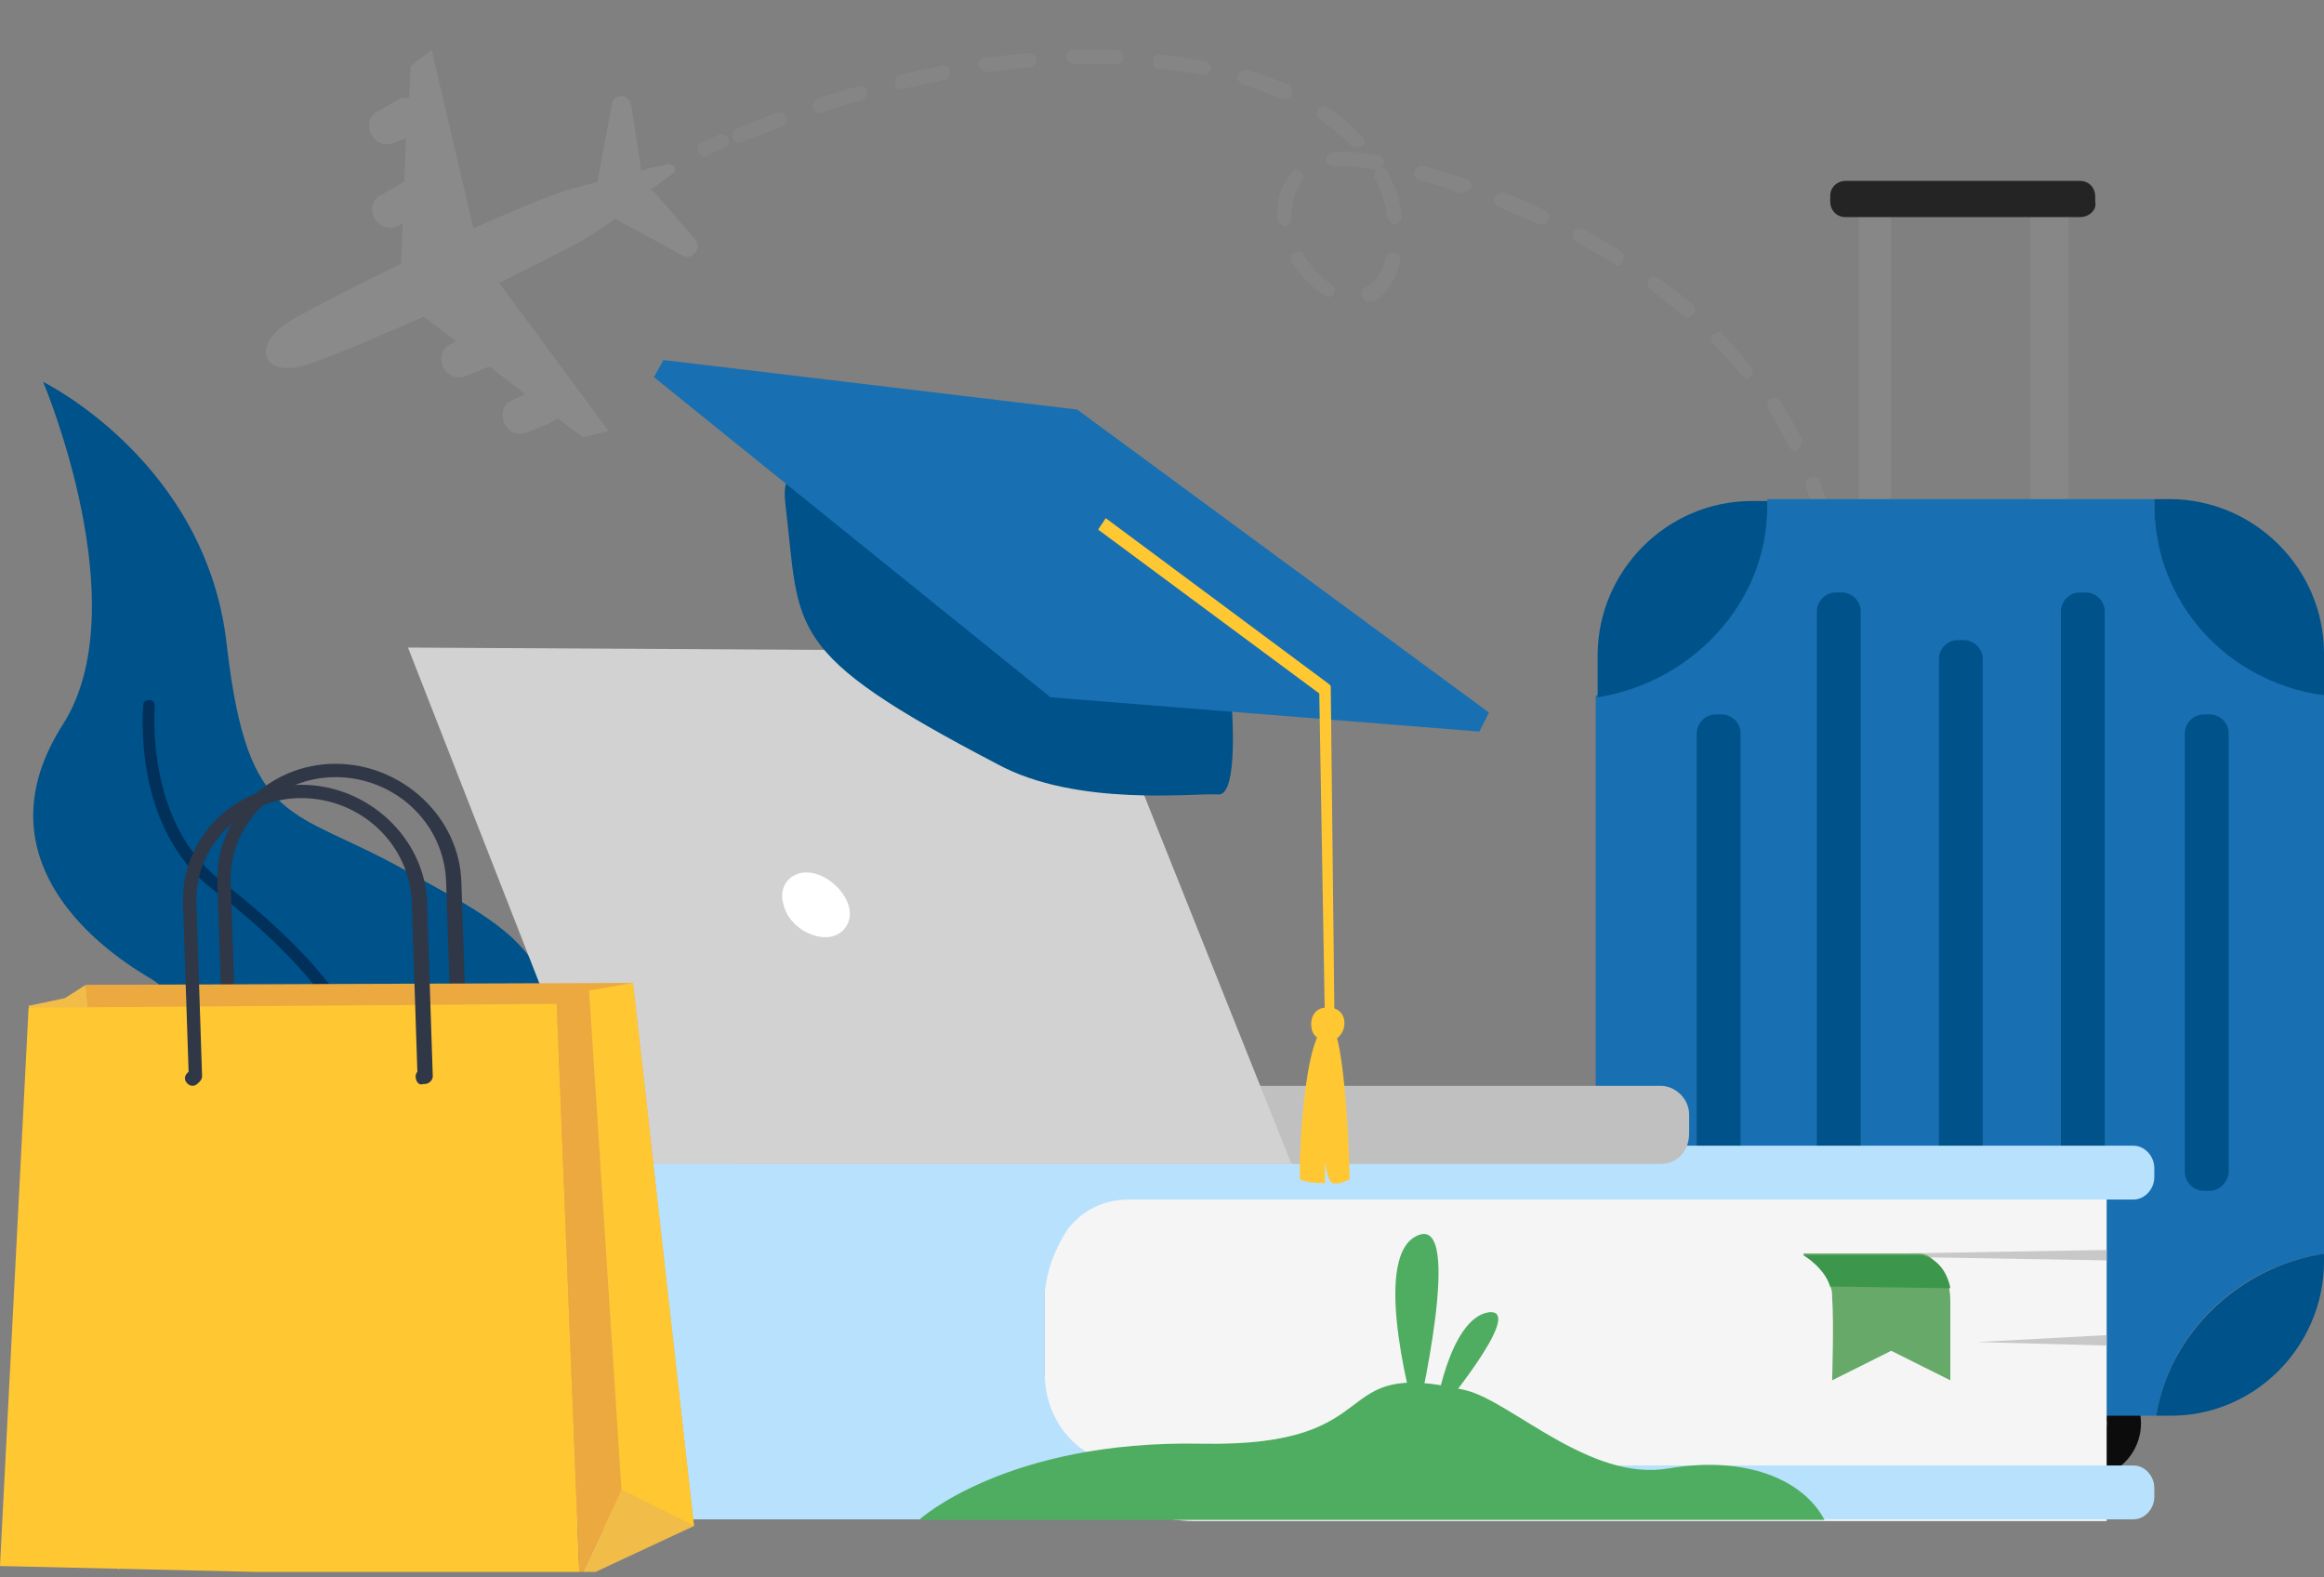 <svg width="140" height="95" viewBox="0 0 140 95" fill="none" xmlns="http://www.w3.org/2000/svg">
<rect x="0" y="0" width="140" height="95" fill="#808080" stroke="none"/>
<g clip-path="url(#clip0_2794_5073)">
<g opacity="0.7">
<g opacity="0.5">
<path opacity="0.37" d="M108.805 45.532C108.711 45.532 108.711 45.532 108.616 45.532C108.427 45.437 108.332 45.153 108.427 44.963C108.616 44.679 108.711 44.3 108.9 43.921C108.995 43.732 109.279 43.637 109.469 43.732C109.658 43.827 109.753 44.111 109.658 44.3C109.469 44.679 109.374 44.963 109.184 45.342C109.09 45.437 108.995 45.532 108.805 45.532Z" fill="#ADADAD"/>
</g>
<g opacity="0.5">
<path opacity="0.37" d="M110.038 42.406H109.943C109.754 42.311 109.564 42.121 109.659 41.837C109.849 41.08 110.038 40.227 110.133 39.374C110.133 39.09 110.417 38.995 110.607 38.995C110.891 38.995 110.986 39.28 110.986 39.469C110.891 40.322 110.702 41.269 110.512 42.121C110.417 42.311 110.228 42.406 110.038 42.406ZM110.607 37.196C110.323 37.196 110.133 37.006 110.133 36.722C110.133 35.87 110.038 35.017 109.943 34.165C109.943 33.88 110.038 33.691 110.323 33.691C110.512 33.691 110.797 33.786 110.797 34.07C110.891 34.922 110.986 35.87 110.986 36.722C111.081 37.006 110.891 37.196 110.607 37.196ZM109.943 32.081C109.754 32.081 109.564 31.986 109.564 31.796C109.375 30.944 109.09 30.186 108.806 29.334C108.711 29.144 108.806 28.86 109.09 28.765C109.28 28.671 109.564 28.765 109.659 29.049C109.943 29.902 110.228 30.754 110.417 31.607C110.512 31.796 110.323 32.081 110.133 32.175C110.038 32.081 110.038 32.081 109.943 32.081ZM108.142 27.155C107.953 27.155 107.858 27.06 107.763 26.871C107.384 26.113 106.91 25.355 106.531 24.597C106.436 24.408 106.436 24.124 106.625 24.029C106.815 23.934 107.099 23.934 107.194 24.124C107.668 24.881 108.142 25.639 108.521 26.397C108.616 26.587 108.521 26.871 108.332 26.965C108.237 27.155 108.237 27.155 108.142 27.155ZM105.298 22.797C105.204 22.797 105.014 22.703 104.919 22.608C104.824 22.513 104.73 22.324 104.635 22.229C104.161 21.661 103.687 21.187 103.213 20.714C103.023 20.524 103.023 20.24 103.213 20.145C103.402 19.956 103.687 19.956 103.782 20.145C104.256 20.619 104.73 21.187 105.204 21.756C105.298 21.85 105.393 22.04 105.488 22.134C105.677 22.324 105.583 22.608 105.393 22.703C105.488 22.797 105.393 22.797 105.298 22.797ZM101.696 19.103C101.601 19.103 101.506 19.103 101.412 19.009C100.748 18.44 100.084 17.967 99.421 17.398C99.231 17.303 99.231 17.019 99.326 16.83C99.421 16.64 99.705 16.64 99.895 16.735C100.653 17.303 101.317 17.777 101.98 18.346C102.17 18.535 102.17 18.819 101.98 18.914C101.886 19.009 101.791 19.103 101.696 19.103ZM82.452 18.156C82.263 18.156 82.168 18.061 82.073 17.872C81.978 17.682 82.073 17.398 82.263 17.303C82.358 17.303 82.452 17.209 82.547 17.114C83.021 16.83 83.305 16.262 83.495 15.504C83.59 15.314 83.779 15.125 84.064 15.22C84.253 15.314 84.443 15.504 84.348 15.788C84.064 16.735 83.685 17.493 83.021 17.967C82.926 18.061 82.832 18.156 82.642 18.156C82.547 18.156 82.547 18.156 82.452 18.156ZM79.988 17.872C79.893 17.872 79.798 17.872 79.798 17.777C79.04 17.303 78.376 16.64 77.807 15.788C77.713 15.598 77.713 15.314 77.997 15.22C78.186 15.125 78.471 15.125 78.566 15.409C78.945 16.072 79.608 16.735 80.177 17.114C80.367 17.209 80.462 17.493 80.367 17.682C80.272 17.872 80.082 17.872 79.988 17.872ZM97.43 15.977C97.335 15.977 97.241 15.977 97.241 15.883C96.482 15.409 95.724 15.03 94.966 14.556C94.776 14.462 94.681 14.178 94.776 13.988C94.871 13.799 95.155 13.704 95.345 13.799C96.103 14.178 96.861 14.651 97.62 15.125C97.809 15.22 97.904 15.504 97.715 15.693C97.715 15.883 97.62 15.977 97.43 15.977ZM77.428 13.609C77.239 13.609 77.049 13.42 76.954 13.23C76.954 13.136 76.954 12.946 76.954 12.851C76.954 11.999 77.144 11.336 77.618 10.673C77.713 10.578 77.713 10.483 77.807 10.389C77.997 10.199 78.281 10.199 78.376 10.389C78.566 10.578 78.566 10.862 78.376 10.957C78.281 11.052 78.281 11.052 78.281 11.146C77.997 11.62 77.807 12.188 77.807 12.851C77.807 12.946 77.807 13.041 77.807 13.136C77.807 13.325 77.618 13.609 77.428 13.609ZM92.88 13.514C92.785 13.514 92.785 13.514 92.69 13.514C91.932 13.136 91.079 12.851 90.32 12.473C90.131 12.378 89.941 12.094 90.036 11.904C90.131 11.715 90.415 11.525 90.605 11.62C91.458 11.904 92.216 12.283 93.07 12.662C93.259 12.757 93.354 13.041 93.259 13.23C93.164 13.42 93.07 13.514 92.88 13.514ZM84.064 13.514C83.874 13.514 83.685 13.325 83.59 13.136C83.495 12.283 83.211 11.525 82.832 10.768C82.737 10.578 82.832 10.389 82.926 10.199C82.926 10.199 82.926 10.199 82.832 10.199C82.168 10.104 81.599 10.01 81.03 10.01C80.841 10.01 80.556 10.01 80.367 10.01C80.082 10.01 79.893 9.82 79.893 9.631C79.893 9.347 80.082 9.157 80.272 9.157C80.556 9.157 80.746 9.157 81.03 9.157C81.599 9.157 82.263 9.252 83.021 9.347C83.211 9.347 83.4 9.631 83.4 9.82C83.4 9.915 83.305 10.01 83.211 10.104C83.4 10.104 83.495 10.199 83.59 10.389C84.064 11.241 84.348 12.094 84.443 12.946C84.443 13.23 84.348 13.42 84.064 13.514ZM88.045 11.62H87.951C87.192 11.336 86.339 11.052 85.486 10.862C85.296 10.768 85.107 10.578 85.201 10.294C85.296 10.104 85.486 9.915 85.77 10.01C86.623 10.294 87.477 10.483 88.33 10.768C88.519 10.862 88.709 11.052 88.614 11.336C88.33 11.525 88.235 11.62 88.045 11.62ZM81.694 8.873C81.599 8.873 81.504 8.778 81.409 8.778C81.125 8.494 80.841 8.21 80.462 7.926C80.177 7.642 79.798 7.452 79.514 7.168C79.324 7.073 79.229 6.789 79.419 6.6C79.514 6.41 79.798 6.315 79.988 6.505C80.367 6.789 80.746 6.978 81.03 7.263C81.409 7.547 81.694 7.926 82.073 8.21C82.263 8.399 82.263 8.684 82.073 8.778C81.978 8.873 81.883 8.873 81.694 8.873ZM44.534 8.589C44.344 8.589 44.154 8.494 44.154 8.305C44.06 8.115 44.154 7.831 44.439 7.736C45.197 7.452 46.05 7.073 46.809 6.789C46.998 6.694 47.283 6.789 47.377 7.073C47.472 7.263 47.377 7.547 47.093 7.642C46.335 7.926 45.576 8.21 44.723 8.494C44.628 8.589 44.534 8.589 44.534 8.589ZM49.368 6.789C49.179 6.789 48.989 6.694 48.989 6.505C48.894 6.315 49.084 6.031 49.273 5.936C50.127 5.652 50.98 5.368 51.833 5.179C51.928 5.084 52.212 5.273 52.212 5.463C52.307 5.652 52.117 5.936 51.928 6.031C51.075 6.221 50.316 6.505 49.463 6.789C49.368 6.789 49.368 6.789 49.368 6.789ZM77.428 5.936C77.333 5.936 77.333 5.936 77.239 5.936C76.48 5.652 75.722 5.368 74.869 5.084C74.679 4.989 74.489 4.8 74.584 4.516C74.679 4.326 74.869 4.137 75.153 4.231C76.101 4.516 76.859 4.8 77.618 5.084C77.807 5.179 77.902 5.463 77.807 5.652C77.807 5.842 77.618 5.936 77.428 5.936ZM54.298 5.368C54.108 5.368 53.919 5.273 53.919 5.084C53.824 4.894 54.013 4.61 54.203 4.516C55.056 4.326 55.909 4.137 56.762 3.947C57.047 3.947 57.236 4.042 57.236 4.326C57.236 4.516 57.142 4.8 56.857 4.8C56.004 4.989 55.151 5.179 54.298 5.368C54.392 5.368 54.392 5.368 54.298 5.368ZM72.499 4.516C72.404 4.516 72.404 4.516 72.499 4.516C71.551 4.326 70.698 4.231 69.844 4.137C69.56 4.137 69.465 3.853 69.465 3.663C69.465 3.379 69.749 3.284 69.939 3.284C70.792 3.379 71.74 3.568 72.594 3.663C72.783 3.758 72.973 3.947 72.973 4.137C72.878 4.326 72.688 4.516 72.499 4.516ZM59.417 4.326C59.227 4.326 59.038 4.137 58.943 3.947C58.943 3.758 59.038 3.474 59.322 3.474C60.175 3.379 61.123 3.284 61.976 3.189C62.166 3.189 62.45 3.379 62.45 3.568C62.45 3.758 62.261 4.042 62.071 4.042C61.218 4.137 60.365 4.231 59.417 4.326C59.511 4.326 59.511 4.326 59.417 4.326ZM67.285 3.853C66.432 3.853 65.579 3.853 64.725 3.853C64.536 3.853 64.251 3.663 64.251 3.474C64.251 3.189 64.441 3 64.63 3C65.484 3 66.432 3 67.285 3C67.569 3 67.664 3.189 67.664 3.474C67.664 3.663 67.474 3.853 67.285 3.853Z" fill="#ADADAD"/>
</g>
<g opacity="0.5">
<path opacity="0.37" d="M42.448 9.441C42.258 9.441 42.164 9.347 42.069 9.157C41.974 8.968 42.069 8.684 42.258 8.589C42.638 8.399 42.922 8.305 43.301 8.115C43.491 8.021 43.775 8.115 43.87 8.305C43.965 8.494 43.87 8.778 43.681 8.873C43.301 9.063 43.017 9.157 42.638 9.347C42.543 9.441 42.448 9.441 42.448 9.441Z" fill="#ADADAD"/>
</g>
</g>
<path d="M113.929 12.156H111.977V31.436H113.929V12.156Z" fill="#878787"/>
<path d="M124.61 12.156H122.313V32.125H124.61V12.156Z" fill="#878787"/>
<path d="M110.254 89.046C108.417 89.046 106.924 87.555 106.924 85.719C106.924 83.882 108.417 82.39 110.254 82.39C112.092 82.39 113.585 83.882 113.585 85.719C113.585 87.555 112.092 89.046 110.254 89.046ZM110.254 84.456C109.565 84.456 108.991 85.03 108.991 85.719C108.991 86.407 109.565 86.981 110.254 86.981C110.943 86.981 111.518 86.407 111.518 85.719C111.518 85.03 110.943 84.456 110.254 84.456Z" fill="#0C0C0C"/>
<path d="M110.254 84.456C109.565 84.456 108.991 85.03 108.991 85.718C108.991 86.407 109.565 86.981 110.254 86.981C110.943 86.981 111.518 86.407 111.518 85.718C111.518 85.03 110.943 84.456 110.254 84.456Z" fill="#F7F7F7"/>
<path d="M125.644 89.046C123.806 89.046 122.313 87.555 122.313 85.719C122.313 83.882 123.806 82.39 125.644 82.39C127.482 82.39 128.975 83.882 128.975 85.719C128.975 87.555 127.482 89.046 125.644 89.046ZM125.644 84.456C124.955 84.456 124.381 85.03 124.381 85.719C124.381 86.407 124.955 86.981 125.644 86.981C126.333 86.981 126.907 86.407 126.907 85.719C126.907 85.03 126.333 84.456 125.644 84.456ZM125.644 84.456C124.955 84.456 124.381 85.03 124.381 85.719C124.381 86.407 124.955 86.981 125.644 86.981C126.333 86.981 126.907 86.407 126.907 85.719C126.907 85.03 126.333 84.456 125.644 84.456Z" fill="#0C0C0C"/>
<path d="M125.644 84.456C124.955 84.456 124.381 85.03 124.381 85.718C124.381 86.407 124.955 86.981 125.644 86.981C126.333 86.981 126.907 86.407 126.907 85.718C126.907 85.03 126.333 84.456 125.644 84.456Z" fill="#F7F7F7"/>
<path d="M140 75.505V41.88C134.258 40.962 129.779 36.256 129.779 30.404C129.779 30.289 129.779 30.174 129.779 30.059H106.464C106.464 30.174 106.464 30.289 106.464 30.404C106.464 36.256 101.985 40.962 96.128 41.88V75.505C101.411 76.308 105.546 80.21 106.349 85.26H129.893C130.697 80.325 134.717 76.308 140 75.505Z" fill="#1870B2"/>
<path d="M106.464 30.518C106.464 30.404 106.464 30.289 106.464 30.174H105.545C100.377 30.174 96.243 34.42 96.243 39.47V41.995C101.985 41.076 106.464 36.256 106.464 30.518Z" fill="#00528A"/>
<path d="M140 41.88V39.355C140 34.191 135.751 30.059 130.697 30.059H129.779C129.779 30.174 129.779 30.289 129.779 30.404C129.779 36.256 134.143 41.076 140 41.88Z" fill="#00528A"/>
<path d="M140 75.964V75.505C134.832 76.308 130.697 80.325 129.893 85.26H130.582C135.751 85.374 140 81.128 140 75.964Z" fill="#00528A"/>
<path d="M96.128 75.505V75.964C96.128 81.128 100.377 85.26 105.431 85.26H106.235C105.546 80.325 101.411 76.308 96.128 75.505Z" fill="#00528A"/>
<path d="M110.943 79.636H110.599C110.025 79.636 109.45 79.177 109.45 78.489V36.83C109.45 36.256 109.91 35.683 110.599 35.683H110.943C111.518 35.683 112.092 36.142 112.092 36.83V78.489C112.092 79.177 111.632 79.636 110.943 79.636Z" fill="#00528A"/>
<path d="M125.644 79.636H125.299C124.725 79.636 124.151 79.177 124.151 78.489V36.83C124.151 36.256 124.61 35.683 125.299 35.683H125.644C126.218 35.683 126.792 36.142 126.792 36.83V78.489C126.792 79.177 126.218 79.636 125.644 79.636Z" fill="#00528A"/>
<path d="M118.294 76.997H117.949C117.375 76.997 116.801 76.538 116.801 75.849V39.699C116.801 39.125 117.26 38.551 117.949 38.551H118.294C118.868 38.551 119.442 39.011 119.442 39.699V75.849C119.442 76.423 118.983 76.997 118.294 76.997Z" fill="#00528A"/>
<path d="M133.109 71.718H132.765C132.19 71.718 131.616 71.259 131.616 70.57V44.175C131.616 43.601 132.075 43.027 132.765 43.027H133.109C133.683 43.027 134.258 43.486 134.258 44.175V70.685C134.143 71.259 133.683 71.718 133.109 71.718Z" fill="#00528A"/>
<path d="M103.708 71.718H103.363C102.789 71.718 102.215 71.259 102.215 70.57V44.175C102.215 43.601 102.674 43.027 103.363 43.027H103.708C104.282 43.027 104.856 43.486 104.856 44.175V70.685C104.742 71.259 104.282 71.718 103.708 71.718Z" fill="#00528A"/>
<path d="M125.299 13.075H111.173C110.599 13.075 110.254 12.616 110.254 12.156V11.812C110.254 11.238 110.714 10.894 111.173 10.894H125.299C125.874 10.894 126.218 11.353 126.218 11.812V12.156C126.333 12.616 125.874 13.075 125.299 13.075Z" fill="#242424"/>
<path d="M35.308 82.839L26.513 84.913L16.236 81.259C13.271 78.396 10.406 75.038 10.307 72.767C9.911 67.83 13.568 61.51 8.923 58.844C4.279 56.079 -0.761 50.747 3.785 43.638C8.33 36.528 2.599 23 2.599 23C2.599 23 12.481 27.838 13.667 38.898C14.951 49.957 17.619 48.575 24.438 52.426C31.256 56.277 35.604 57.659 32.541 70.2C31.454 74.742 32.936 79.186 35.308 82.839Z" fill="#00528A"/>
<path d="M21.869 69.805C20.979 73.557 21.473 78.593 23.351 83.333C23.45 83.53 23.45 83.629 23.549 83.827L24.537 84.123C24.339 83.728 24.24 83.333 24.043 83.037C22.264 78.495 21.77 73.557 22.659 70.002C24.043 64.374 21.177 59.141 13.271 53.018C8.726 49.464 9.319 42.65 9.319 42.551C9.319 42.354 9.22 42.157 9.022 42.157C8.824 42.157 8.627 42.255 8.627 42.453C8.627 42.749 7.935 49.859 12.876 53.611C20.386 59.437 23.153 64.473 21.869 69.805Z" fill="#01305A"/>
<g opacity="0.45">
<path opacity="0.5" d="M36.663 25.952L35.113 26.339L33.562 25.177L33.465 25.274C33.368 25.371 33.271 25.371 33.174 25.467L31.721 26.049C31.236 26.242 30.654 26.049 30.364 25.467C30.17 24.983 30.267 24.499 30.654 24.209C30.751 24.209 30.751 24.112 30.848 24.112L31.624 23.724L29.491 22.078L28.038 22.659C27.553 22.853 26.972 22.659 26.681 22.078C26.487 21.594 26.584 21.11 26.972 20.819C27.069 20.819 27.069 20.722 27.166 20.722L27.456 20.529L25.518 19.076C22.901 20.238 20.381 21.303 18.734 21.884C16.117 22.853 15.148 21.206 16.892 19.754C17.086 19.56 17.28 19.463 17.571 19.27C19.122 18.398 21.544 17.139 24.161 15.88L24.258 13.459L23.87 13.653C23.386 13.846 22.804 13.653 22.514 13.072C22.32 12.587 22.417 12.103 22.804 11.813C22.901 11.813 22.901 11.716 22.998 11.716L24.355 10.941L24.452 8.326L23.677 8.617C23.192 8.811 22.61 8.617 22.32 8.036C22.126 7.552 22.223 7.067 22.61 6.777C22.707 6.777 22.707 6.68 22.804 6.68L24.161 5.905C24.258 5.905 24.452 5.905 24.646 5.905L24.743 3.968L26.003 3L28.522 13.749C30.461 12.878 32.302 12.103 33.659 11.619C34.143 11.425 35.016 11.232 35.985 10.941L36.857 6.293C36.857 6.196 36.954 6.002 37.051 5.905C37.148 5.905 37.148 5.808 37.245 5.808C37.632 5.712 37.923 5.905 38.02 6.293L38.602 10.069C38.602 10.166 38.602 10.263 38.602 10.263C39.28 10.069 39.958 9.973 40.249 9.876C40.443 9.876 40.54 9.973 40.637 10.069C40.734 10.263 40.637 10.36 40.54 10.457C40.249 10.65 39.764 11.038 39.183 11.425C39.28 11.425 39.28 11.522 39.377 11.522L41.897 14.427C42.09 14.718 42.09 15.008 41.8 15.299C41.8 15.299 41.703 15.299 41.703 15.396C41.509 15.493 41.315 15.493 41.121 15.396L37.051 13.168C36.276 13.749 35.5 14.234 35.016 14.524C33.756 15.202 32.011 16.074 30.073 17.042L36.663 25.952Z" fill="#ADADAD"/>
</g>
<path d="M31.698 61.848L39.623 62.192L31.698 62.422V61.848Z" fill="#EED2BA"/>
<path d="M72.01 91.609H126.907V69.21H71.78C66.957 69.21 62.937 72.768 62.937 77.269V83.445C63.052 87.945 67.071 91.609 72.01 91.609Z" fill="#F5F5F5"/>
<path d="M62.937 77.897V82.712C62.937 84.805 63.97 86.585 65.578 87.527C66.382 87.945 67.186 88.259 68.105 88.259H128.515C129.204 88.259 129.778 88.887 129.778 89.62V90.144C129.778 90.876 129.204 91.504 128.515 91.504H24.233C21.247 91.504 18.605 89.934 16.997 87.422C15.964 85.852 15.39 83.968 15.39 81.874V78.106C15.39 76.746 15.734 75.385 16.194 74.129C17.572 71.093 20.328 69 23.659 69H128.515C129.204 69 129.778 69.628 129.778 70.361V70.884C129.778 71.617 129.204 72.245 128.515 72.245H67.99C66.497 72.245 65.234 72.873 64.315 74.024C63.511 75.28 63.052 76.536 62.937 77.897Z" fill="#B8E1FD"/>
<path d="M126.907 80.409L119.098 80.828L126.907 81.037V80.409Z" fill="#C8C8C8"/>
<path d="M126.907 75.28L108.417 75.594L126.907 75.908V75.28Z" fill="#C8C8C8"/>
<path d="M108.646 75.594C108.646 75.594 109.91 76.327 110.254 77.478C110.369 77.688 110.369 77.897 110.369 78.106C110.484 79.677 110.369 83.131 110.369 83.131L113.929 81.351L117.49 83.131V78.316C117.49 77.374 117.145 76.537 116.571 76.013C116.341 75.699 115.997 75.49 115.537 75.49H108.646V75.594Z" fill="#67A968"/>
<path d="M108.646 75.594C108.646 75.594 109.91 76.327 110.254 77.478L117.49 77.583C117.49 77.583 117.26 75.908 115.767 75.594H108.646Z" fill="#3C964B"/>
<path d="M100.033 70.1H44.102V65.395H100.033C100.952 65.395 101.755 66.198 101.755 67.116V68.264C101.755 69.297 101.066 70.1 100.033 70.1Z" fill="#C0C0C0"/>
<path d="M77.867 70.1H36.751L24.578 39L65.463 39.23L77.752 69.986L77.867 70.1Z" fill="#D2D2D2"/>
<path d="M47.203 54.493C46.858 53.46 47.547 52.542 48.581 52.542C49.614 52.542 50.763 53.46 51.107 54.493C51.452 55.526 50.763 56.444 49.729 56.444C48.581 56.444 47.432 55.526 47.203 54.493Z" fill="white"/>
<path d="M74.192 42.339C74.192 42.339 74.651 47.962 73.388 47.847C72.125 47.733 64.889 48.651 60.066 46.011C47.088 39.24 48.236 37.978 47.318 30.404C46.858 26.502 50.189 30.748 50.189 30.748L74.192 42.339Z" fill="#00528A"/>
<path d="M63.281 41.994L89.122 44.06L89.697 42.913L64.889 24.665L39.967 21.682L39.393 22.715L63.281 41.994Z" fill="#1870B2"/>
<path d="M80.968 61.389C80.853 60.815 80.279 60.586 79.705 60.701C79.13 60.815 78.901 61.389 79.016 61.963C79.13 62.537 79.705 62.766 80.279 62.651C80.738 62.537 81.083 61.963 80.968 61.389Z" fill="#FFC833"/>
<path d="M80.049 61.733C81.083 61.619 81.312 71.029 81.312 71.029C81.312 71.029 80.624 71.373 80.279 71.259C79.934 71.144 79.82 69.882 79.82 69.882V71.259C79.82 71.259 78.671 71.259 78.326 71.029C78.212 71.029 78.441 61.848 80.049 61.733Z" fill="#FFC833"/>
<path d="M80.394 61.848L80.164 41.306L80.049 41.191L66.612 31.207L66.153 31.895L79.475 41.765L79.82 61.848H80.394Z" fill="#FFC833"/>
<path d="M13.782 64.017C14.011 64.017 14.241 63.788 14.241 63.559L13.897 53.115C13.782 49.672 16.653 46.803 20.213 46.803C23.774 46.803 26.76 49.558 26.875 53.115L27.219 63.559C27.219 63.788 27.449 64.017 27.678 64.017C27.908 64.017 28.138 63.788 28.138 63.559L27.793 53.115C27.678 49.213 24.233 46 20.213 46C16.194 46 12.978 49.213 13.093 53.115L13.437 63.559C13.437 63.903 13.552 64.017 13.782 64.017Z" fill="#303746"/>
<path d="M3.905 60.116L5.168 59.312L8.728 92.479L7.121 94.544L1.723 60.575L3.905 60.116Z" fill="#F1BC48"/>
<path d="M38.13 59.197L5.168 59.312L7.925 92.478L41.805 91.904L38.13 59.197Z" fill="#ECA940"/>
<path d="M0 94.315L34.914 95.118L33.536 60.46L1.723 60.69L0 94.315Z" fill="#FFC833"/>
<path d="M35.488 59.657L37.441 89.724L34.914 95.118L33.536 60.46L35.488 59.657Z" fill="#ECA940"/>
<path d="M25.037 64.821C25.037 64.591 25.267 64.362 25.496 64.362C25.726 64.362 25.956 64.591 25.956 64.821C25.956 65.051 25.726 65.281 25.496 65.281C25.267 65.395 25.037 65.166 25.037 64.821Z" fill="#303746"/>
<path d="M11.14 64.936C11.14 64.706 11.37 64.477 11.6 64.477C11.829 64.477 12.059 64.706 12.059 64.936C12.059 65.166 11.829 65.395 11.6 65.395C11.37 65.395 11.14 65.166 11.14 64.936Z" fill="#303746"/>
<path d="M11.714 65.28C11.944 65.28 12.174 65.05 12.174 64.821L11.829 54.378C11.714 50.935 14.586 48.066 18.146 48.066C21.706 48.066 24.692 50.82 24.807 54.378L25.152 64.821C25.152 65.05 25.381 65.28 25.611 65.28C25.841 65.28 26.071 65.05 26.071 64.821L25.726 54.378C25.611 50.476 22.166 47.263 18.146 47.263C14.126 47.263 10.911 50.476 11.025 54.378L11.37 64.821C11.255 65.05 11.485 65.28 11.714 65.28Z" fill="#303746"/>
<path d="M41.805 91.904L37.441 89.724L35.488 59.657L38.13 59.197L41.805 91.904Z" fill="#FFC833"/>
<path d="M41.805 91.905L37.441 89.724L34.914 95.118L41.805 91.905Z" fill="#F1BC48"/>
<path d="M55.357 91.539C55.357 91.539 60.64 86.719 72.354 86.948C84.069 87.178 79.705 81.669 88.318 83.735C91.075 84.424 95.784 89.243 100.492 88.44C105.201 87.637 108.646 89.129 109.91 91.539H55.357Z" fill="#4EAD60"/>
<path d="M85.332 85.571C85.332 85.571 82.461 75.816 85.332 74.439C88.318 72.947 85.332 85.571 85.332 85.571Z" fill="#4EAD60"/>
<path d="M86.481 85.341C86.366 85.227 87.285 79.374 89.697 79.03C91.993 78.8 86.481 85.341 86.481 85.341Z" fill="#4EAD60"/>
</g>
<defs>
<clipPath id="clip0_2794_5073">
<rect width="140" height="94.67" fill="white"/>
</clipPath>
</defs>
</svg>
